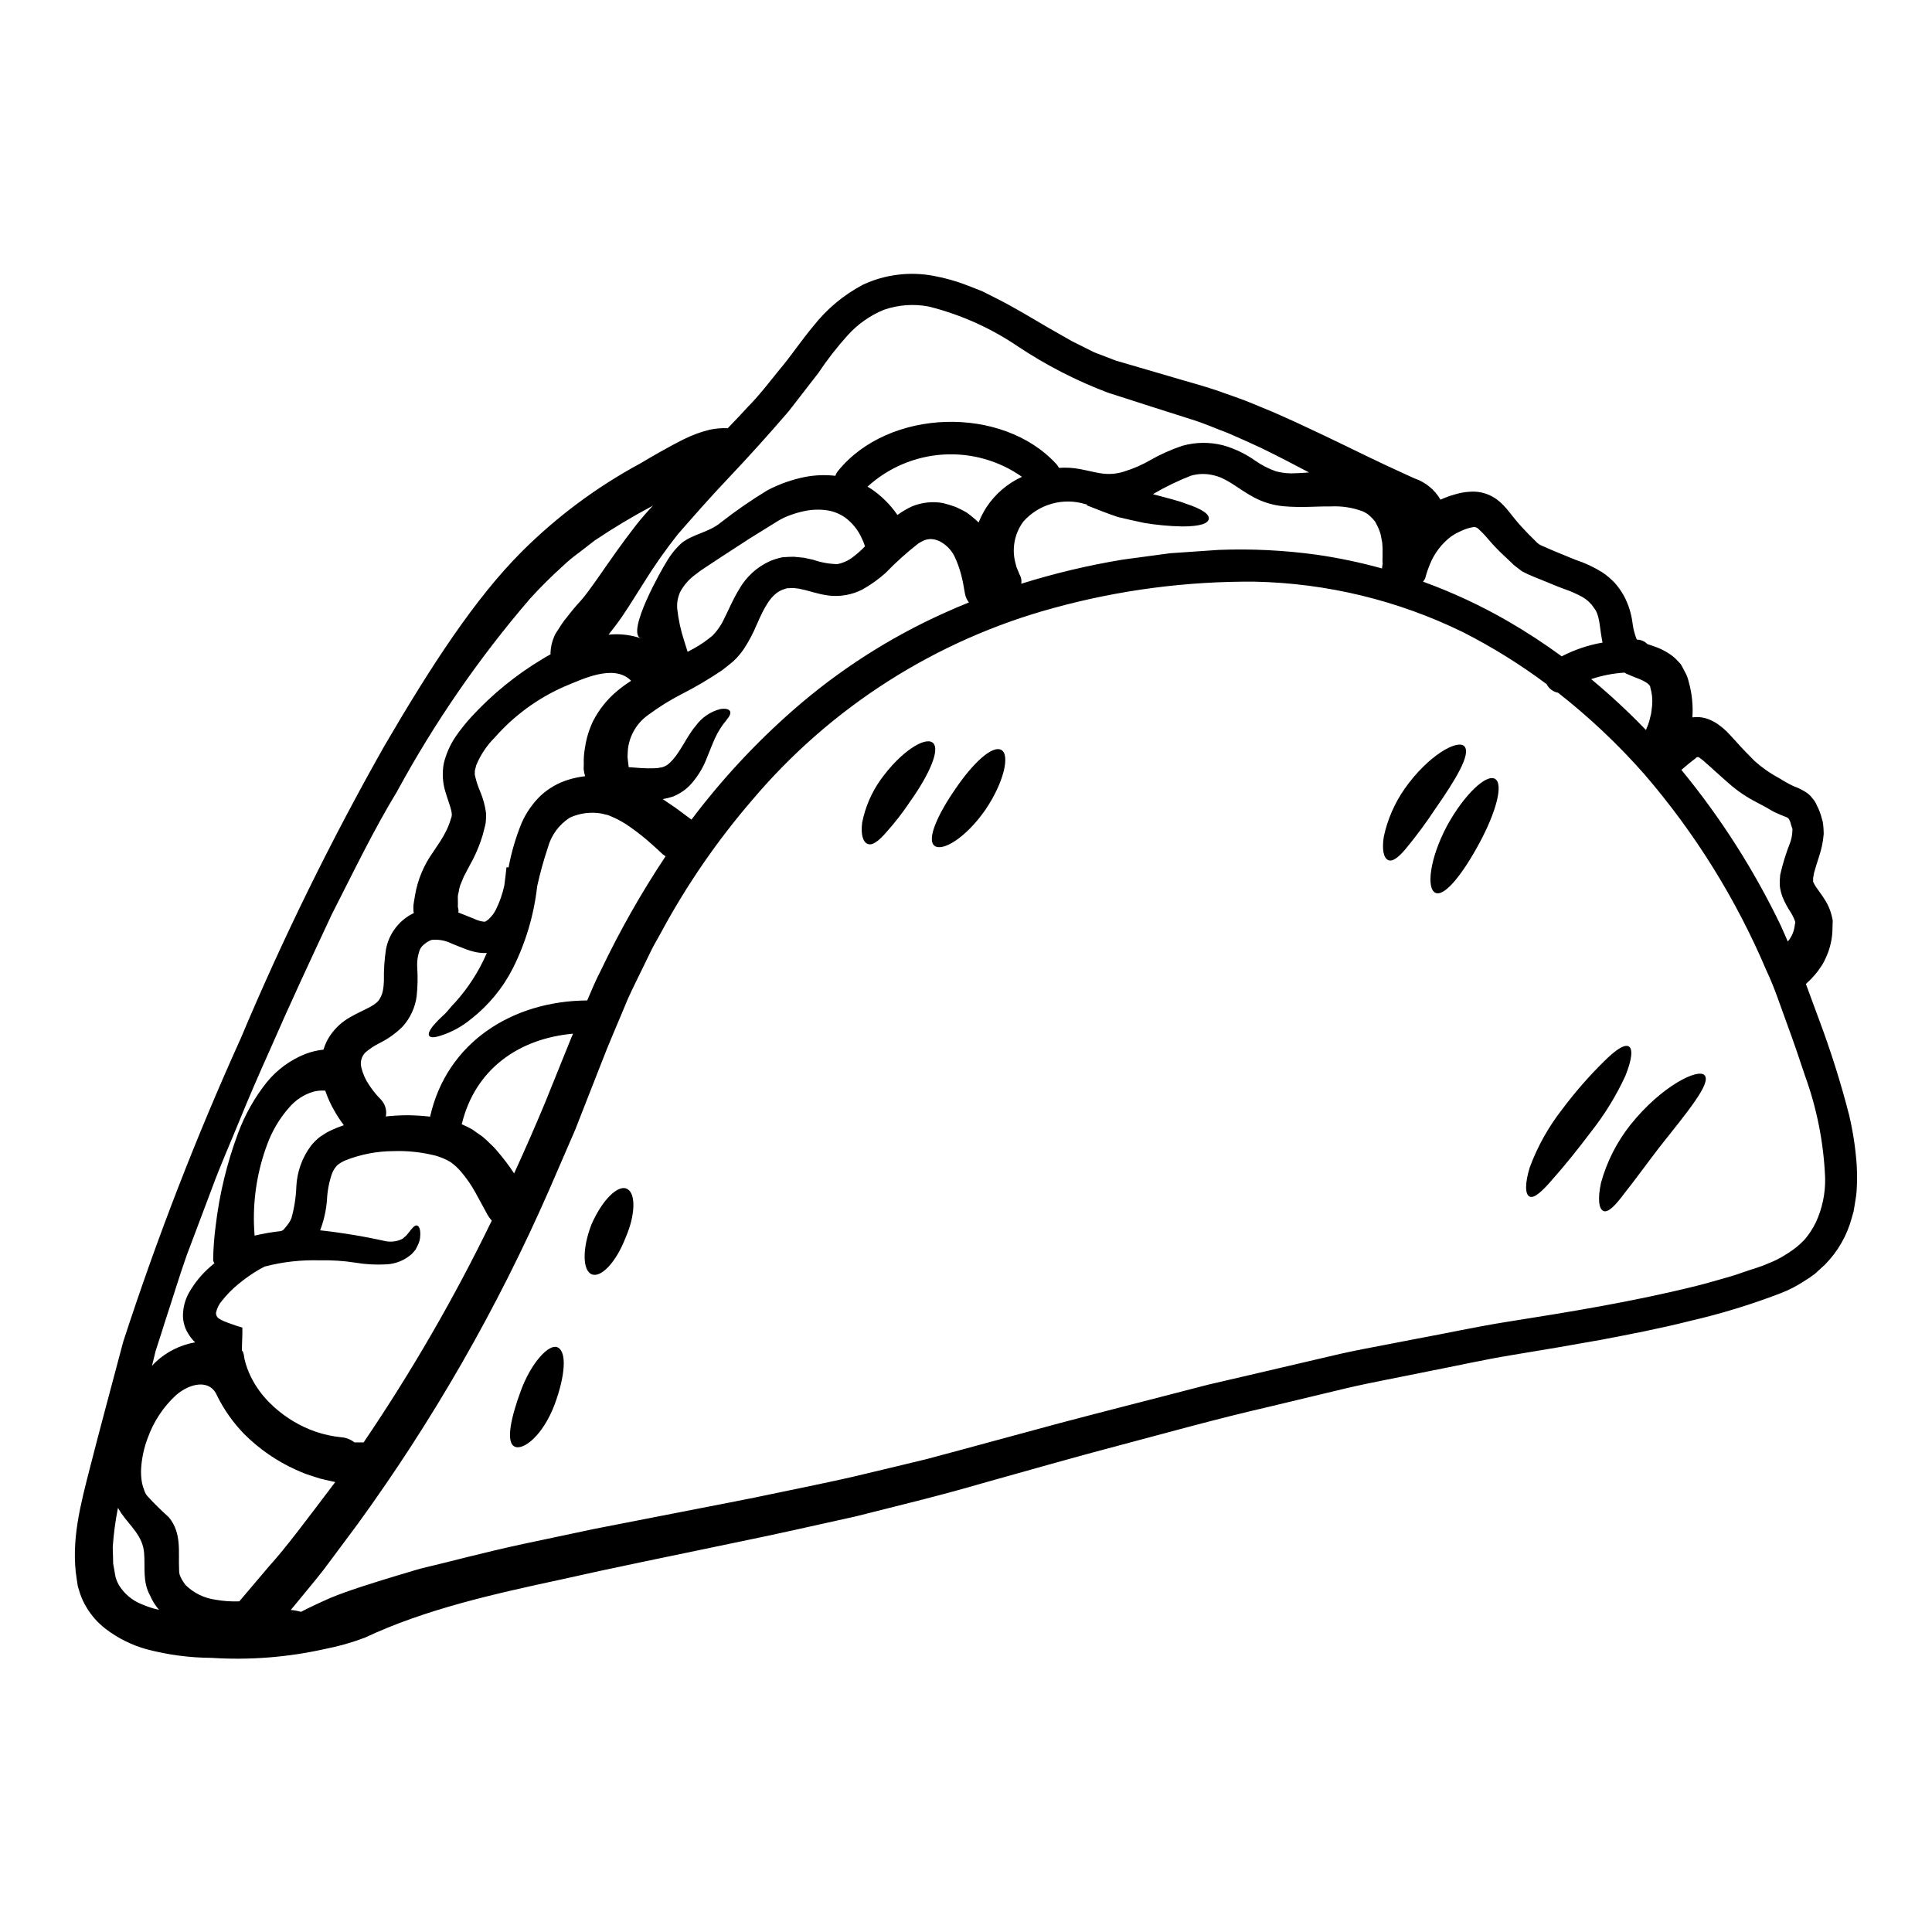 <?xml version="1.0" encoding="UTF-8"?>
<!-- Uploaded to: SVG Repo, www.svgrepo.com, Generator: SVG Repo Mixer Tools -->
<svg fill="#000000" width="800px" height="800px" version="1.1" viewBox="144 144 512 512" xmlns="http://www.w3.org/2000/svg">
 <g>
  <path d="m636.05 452.84c0.133 2.297 0.121 4.602-0.035 6.898-0.086 1.148-0.316 2.332-0.488 3.481l-0.289 1.754-0.488 1.723 0.004 0.004c-1.254 4.699-3.711 8.988-7.133 12.449l-2.672 2.445c-0.926 0.715-1.898 1.371-2.906 1.965-1.918 1.27-3.973 2.324-6.121 3.148-7.84 3.016-15.883 5.477-24.066 7.363-7.988 2.016-15.926 3.543-23.777 5.035-7.816 1.406-15.582 2.727-23.199 3.969-7.617 1.238-14.996 2.926-22.34 4.336-7.301 1.523-14.562 2.816-21.621 4.457l-20.859 5.004c-13.719 3.148-26.824 6.844-39.477 10.18-12.652 3.332-24.797 6.844-36.367 10.062-11.5 3.367-22.797 6.039-33.41 8.742-10.629 2.328-20.672 4.656-30.07 6.555-9.375 1.953-18.078 3.766-26.109 5.438-8.031 1.668-15.324 3.242-21.879 4.723-17.48 3.766-35.91 7.82-52.152 15.469l-0.004-0.008c-3.438 1.297-6.977 2.297-10.582 2.988-9.812 2.188-19.883 2.973-29.914 2.332-5.777-0.031-11.523-0.785-17.109-2.246-3.996-1.086-7.738-2.941-11.023-5.461-2.016-1.547-3.719-3.465-5.019-5.644-0.711-1.16-1.289-2.394-1.723-3.68-0.199-0.629-0.43-1.324-0.602-1.969l-0.289-1.844c-1.609-10.094 1.004-19.777 3.594-29.871 2.473-9.719 5.551-21.047 8.738-33.094 8.906-27.363 19.312-54.219 31.172-80.441 11.164-26.527 23.863-52.383 38.035-77.43 12.445-21.332 24.121-39.242 36.484-51.562 9.277-9.246 19.844-17.098 31.371-23.316 7.356-4.402 11.488-6.387 11.488-6.387 2.188-1.098 4.492-1.945 6.871-2.527 1.57-0.336 3.172-0.469 4.773-0.395 1.781-1.84 3.562-3.707 5.344-5.664 2.992-3.019 5.578-6.41 8.395-9.891 2.848-3.332 5.512-7.387 8.914-11.469l0.004-0.004c3.574-4.562 8.07-8.316 13.199-11.02 5.844-2.711 12.387-3.523 18.715-2.328 3.023 0.551 5.988 1.391 8.855 2.5 1.379 0.543 2.754 1.062 4.082 1.609 1.262 0.629 2.531 1.262 3.766 1.898 4.945 2.5 9.344 5.203 13.625 7.703 2.098 1.18 4.168 2.363 6.211 3.543 2.043 1.008 4.027 2.012 5.981 2.992 1.969 0.746 3.887 1.492 5.75 2.211 2.156 0.633 4.254 1.234 6.324 1.844 4.113 1.203 8.082 2.387 11.875 3.477 3.793 1.09 7.418 2.102 10.926 3.426 1.754 0.629 3.481 1.203 5.117 1.84 1.637 0.633 3.191 1.297 4.723 1.93 3.106 1.234 5.902 2.559 8.629 3.762 10.668 4.922 18.457 8.887 23.719 11.332s7.934 3.648 7.934 3.648l0.004-0.004c2.859 0.984 5.269 2.973 6.785 5.59 0.688-0.316 1.324-0.52 1.969-0.789 0.645-0.27 1.664-0.52 2.531-0.789v0.004c1.055-0.273 2.133-0.445 3.219-0.516 2.941-0.254 5.859 0.727 8.051 2.707 0.844 0.762 1.625 1.598 2.328 2.496 1.234 1.523 2.238 2.848 3.394 4.082 1.062 1.18 2.672 2.816 3.91 4h-0.004c0.418 0.461 0.941 0.816 1.523 1.035 0.895 0.375 1.781 0.789 2.703 1.18 1.062 0.434 2.125 0.895 3.191 1.324 0.918 0.395 1.898 0.789 2.961 1.207 2.504 0.82 4.898 1.938 7.133 3.336 1.215 0.82 2.332 1.773 3.336 2.844 0.93 1.059 1.738 2.215 2.414 3.453 1.18 2.231 1.938 4.656 2.242 7.16 0.176 1.414 0.523 2.805 1.035 4.141 0.055 0.07 0.102 0.148 0.145 0.227 1.039 0.008 2.035 0.434 2.754 1.18 0.836 0.289 1.781 0.574 2.731 0.949 0.973 0.395 1.906 0.875 2.789 1.438 1.004 0.602 1.91 1.359 2.676 2.242l0.66 0.715v0.004c0.16 0.238 0.305 0.488 0.43 0.746 0.23 0.461 0.461 0.922 0.719 1.383h0.004c0.43 0.785 0.75 1.625 0.945 2.5 0.863 3.07 1.191 6.266 0.977 9.445 1.668-0.23 3.367 0.027 4.891 0.75 0.816 0.371 1.59 0.832 2.301 1.379 0.633 0.473 1.238 0.98 1.812 1.523 0.863 0.891 1.664 1.754 2.445 2.617 1.574 1.781 3.219 3.481 5.031 5.289h-0.004c2.012 1.793 4.231 3.34 6.613 4.598 1.176 0.754 2.394 1.438 3.652 2.043l1.352 0.547c0.68 0.305 1.34 0.66 1.965 1.062 0.66 0.418 1.234 0.953 1.699 1.574 0.531 0.574 0.949 1.242 1.234 1.969 0.586 1.109 1.027 2.289 1.324 3.508l0.23 0.789c0.055 0.32 0.113 0.719 0.141 1.066 0.059 0.715 0.113 1.465 0.113 2.125h0.004c-0.16 2.055-0.578 4.082-1.238 6.035-0.516 1.668-0.977 3.019-1.289 4.199-0.172 0.629-0.145 1.035-0.293 1.523v0.004c0.031 0.312 0.031 0.633 0 0.945 0.25 0.551 0.547 1.078 0.895 1.574 0.547 0.832 1.324 1.75 2.156 3.102 0.98 1.496 1.664 3.168 2.012 4.922 0.137 0.453 0.176 0.934 0.113 1.406 0 0.375 0 0.746-0.027 1.121-0.027 0.633 0 1.207-0.086 1.844v-0.004c-0.219 2.269-0.84 4.481-1.84 6.527-0.371 0.859-0.848 1.668-1.406 2.418-0.406 0.629-0.855 1.223-1.355 1.777-0.605 0.73-1.262 1.41-1.969 2.043-0.172 0.172-0.289 0.262-0.395 0.375 1.18 3.148 2.332 6.352 3.508 9.516 3.098 8.25 5.746 16.656 7.938 25.191 1.039 4.391 1.719 8.863 2.027 13.367zm-10.84 15.121c1.719-3.695 2.562-7.734 2.469-11.809-0.375-9.227-2.168-18.34-5.316-27.023-1.496-4.543-3.148-9.371-4.859-14-1.711-4.629-3.219-9.375-5.348-13.859h-0.004c-8.039-18.977-18.988-36.582-32.457-52.184-6.922-7.852-14.555-15.051-22.801-21.508-1.305-0.242-2.422-1.082-3.019-2.269-6.977-5.219-14.395-9.828-22.164-13.777-17.211-8.422-36.047-12.988-55.203-13.383-18.027-0.141-35.984 2.211-53.363 6.996-31.172 8.488-59.027 26.258-79.867 50.949-9.246 10.742-17.309 22.453-24.039 34.93-0.789 1.496-1.695 2.934-2.445 4.43-0.746 1.496-1.465 3.019-2.184 4.488-1.438 2.988-2.934 5.902-4.254 8.852-2.473 6.012-4.977 11.613-7.246 17.57-2.297 5.863-4.527 11.555-6.691 17.074-2.387 5.496-4.695 10.824-6.926 15.988-13.684 31.23-30.691 60.902-50.727 88.492-3.422 4.574-6.41 8.629-8.996 12.074-2.644 3.394-5.004 6.125-6.812 8.367-0.719 0.863-1.324 1.609-1.898 2.297l-0.004 0.004c0.914 0.07 1.82 0.234 2.699 0.492 2.242-1.152 4.801-2.363 7.871-3.711 4.769-1.969 10.629-3.766 17.594-5.902l2.07-0.605c1.41-0.395 3.449-1.121 6.266-1.75 5.609-1.297 13.918-3.598 25.074-6.012 5.551-1.18 11.809-2.504 18.746-3.969 6.926-1.352 14.516-2.848 22.828-4.457 8.227-1.641 17.223-3.277 26.742-5.32 4.769-0.977 9.719-2.012 14.809-3.106 5.09-1.094 10.262-2.414 15.668-3.68 2.672-0.66 5.402-1.289 8.164-1.969 2.789-0.746 5.606-1.523 8.453-2.269 5.691-1.555 11.582-3.148 17.621-4.773 12.047-3.332 24.871-6.555 38.297-10.031 3.367-0.863 6.758-1.754 10.207-2.644 3.481-0.789 6.988-1.609 10.523-2.445 7.086-1.668 14.348-3.336 21.793-5.09 3.68-0.895 7.477-1.668 11.297-2.387 3.816-0.715 7.707-1.496 11.613-2.242 7.871-1.438 15.816-3.191 23.98-4.488 16.332-2.586 33.148-5.289 50.141-9.512 2.125-0.52 4.227-1.152 6.324-1.727 2.098-0.574 4.254-1.207 6.324-1.969 2.012-0.719 4.367-1.328 6.152-2.156l0.012-0.008c1.871-0.691 3.656-1.598 5.316-2.703 1.641-1.004 3.148-2.211 4.488-3.594 1.227-1.414 2.262-2.984 3.082-4.672zm-5.551-79.008c0.086-0.461 0.199-0.344 0-0.922-0.297-0.812-0.684-1.594-1.148-2.324-0.848-1.266-1.562-2.613-2.133-4.027-0.359-0.953-0.602-1.945-0.715-2.961-0.035-0.969 0.004-1.938 0.113-2.902 0.66-2.91 1.543-5.766 2.644-8.539 0.348-0.98 0.543-2.008 0.578-3.051-0.008-0.172 0.004-0.344 0.027-0.516l-0.289-0.863-0.262-0.895 0.004 0.004c-0.039-0.172-0.105-0.34-0.203-0.488-0.086-0.293-0.266-0.547-0.516-0.719-0.105-0.102-0.234-0.168-0.375-0.203l-0.66-0.262c-0.547-0.199-1.438-0.602-2.215-0.949-0.781-0.348-1.438-0.789-2.152-1.203-1.266-0.66-2.477-1.355-3.68-1.969v0.004c-1.348-0.734-2.644-1.551-3.887-2.445-0.602-0.461-1.234-0.922-1.777-1.383-0.543-0.461-1.035-0.891-1.527-1.324-1.004-0.891-1.969-1.723-2.848-2.531-0.879-0.809-1.695-1.551-2.531-2.269v0.004c-0.566-0.555-1.184-1.055-1.836-1.496-0.305-0.176-0.695-0.09-0.891 0.203-0.215 0.199-0.449 0.383-0.691 0.543-0.43 0.348-0.863 0.66-1.207 0.949-0.832 0.691-1.465 1.234-1.898 1.609 10.441 12.695 19.312 26.605 26.422 41.43 0.605 1.355 1.18 2.703 1.781 4.055 1.086-1.285 1.742-2.879 1.871-4.559zm-37.82-58.074c0.129-1.578-0.039-3.168-0.488-4.688 0.086-0.547-0.922-1.574-3.938-2.644-0.66-0.262-1.574-0.633-2.473-1.035-0.113-0.055-0.289-0.172-0.43-0.262-3.004 0.188-5.973 0.77-8.828 1.727 5.09 4.223 9.938 8.727 14.52 13.488 0.172-0.574 0.602-1.324 0.891-2.445 0.145-0.547 0.293-1.18 0.461-1.871 0.094-0.688 0.207-1.469 0.285-2.269zm-13.137-16.59c-0.027-0.172-0.086-0.348-0.113-0.488-0.789-4.199-0.602-6.785-2.242-8.797h-0.004c-0.762-1.156-1.785-2.109-2.988-2.793-1.52-0.832-3.109-1.535-4.746-2.098-1.871-0.66-3.938-1.574-5.551-2.215-0.863-0.344-1.691-0.688-2.559-1.035-1.078-0.426-2.129-0.918-3.148-1.465l-1.551-1.18-0.719-0.574-0.488-0.488c-0.688-0.633-1.352-1.297-2.012-1.898-1.379-1.277-2.684-2.633-3.914-4.055-0.922-1.117-1.918-2.172-2.992-3.148-0.379-0.328-0.887-0.457-1.375-0.344-0.984 0.172-1.941 0.473-2.848 0.887-0.547 0.289-1.18 0.52-1.641 0.789-0.395 0.227-0.789 0.488-1.203 0.746-2.547 1.926-4.516 4.512-5.695 7.481-0.484 1.168-0.887 2.371-1.211 3.594-0.137 0.344-0.332 0.664-0.574 0.945 7.789 2.824 15.312 6.328 22.488 10.469 4.914 2.848 9.676 5.957 14.258 9.316 3.402-1.766 7.059-2.996 10.836-3.648zm-58.309-23.145h-0.004c0.051-1.102 0.023-2.207-0.082-3.309-0.117-0.66-0.262-1.41-0.434-2.242-0.215-0.785-0.516-1.547-0.891-2.269-0.168-0.375-0.371-0.746-0.574-1.121-0.254-0.316-0.543-0.633-0.832-0.949-0.355-0.355-0.73-0.691-1.121-1.008-0.402-0.273-0.828-0.516-1.27-0.719-2.723-1.02-5.629-1.469-8.535-1.32-3.625-0.059-7.68 0.395-12.621-0.059h-0.004c-2.672-0.266-5.269-1.047-7.648-2.301-2.332-1.234-4.281-2.676-6.066-3.793h0.004c-0.832-0.523-1.699-0.996-2.59-1.41-0.852-0.359-1.738-0.629-2.644-0.805-1.824-0.371-3.707-0.293-5.492 0.23-3.477 1.359-6.84 2.992-10.059 4.887 3.543 0.98 6.496 1.641 8.684 2.504 4.656 1.523 6.324 2.906 6.121 4.082-0.203 1.176-2.184 1.969-7.129 1.969l-0.004-0.004c-3.324-0.066-6.637-0.375-9.918-0.922-2.098-0.43-4.43-0.949-7.019-1.574-2.527-0.832-5.289-1.926-8.266-3.106l0.086-0.227h0.004c-0.133-0.008-0.266-0.027-0.395-0.059-2.894-0.902-5.988-0.949-8.91-0.141-2.922 0.812-5.547 2.449-7.562 4.715-2.227 2.977-3.055 6.769-2.269 10.406 0.172 0.633 0.316 1.207 0.43 1.695 0.199 0.488 0.375 0.895 0.52 1.234 0.105 0.344 0.25 0.672 0.426 0.98 0.293 0.59 0.414 1.246 0.348 1.898 0 0.113-0.027 0.199-0.027 0.289 8.789-2.754 17.762-4.887 26.852-6.387 4.168-0.574 8.367-1.121 12.594-1.695l12.812-0.883c8.75-0.34 17.516 0.094 26.191 1.297 5.789 0.848 11.523 2.059 17.164 3.621 0.004-0.418 0.062-0.836 0.172-1.238-0.062-0.359-0.082-0.727-0.059-1.094 0 0 0-0.402 0.027-1.176zm-22.902-21.734c1.121-0.031 2.269-0.117 3.422-0.203-3.852-2.039-8.082-4.254-12.766-6.527-2.754-1.289-5.664-2.586-8.715-3.91-3.148-1.148-6.18-2.559-9.688-3.625-6.957-2.211-14.379-4.57-22.141-7.086v0.004c-8.332-3.156-16.289-7.238-23.715-12.164-7.223-4.926-15.258-8.531-23.734-10.656-3.984-0.77-8.102-0.473-11.934 0.863-3.684 1.512-6.977 3.844-9.629 6.812-2.809 3.113-5.387 6.43-7.707 9.918-2.707 3.481-5.352 6.891-7.934 10.234-5.465 6.352-10.812 12.246-15.816 17.535-5.086 5.348-9.445 10.352-13.48 14.957-3.363 4.25-6.477 8.695-9.316 13.312-2.672 4.168-4.801 7.789-7.301 11.039-0.52 0.688-1.035 1.352-1.527 1.969-0.066 0.113-0.145 0.219-0.23 0.316 2.621-0.273 5.266-0.027 7.789 0.715 0.27 0.082 0.531 0.18 0.789 0.293-4.086-1.469 5.633-18.547 6.754-20.27v-0.004c1.094-1.918 2.492-3.644 4.141-5.117 3.191-2.391 7.086-2.731 10.207-5.293 3.965-3.109 8.113-5.981 12.422-8.594 3.156-1.66 6.535-2.852 10.031-3.543 2.625-0.496 5.312-0.594 7.969-0.289 0.152-0.473 0.395-0.914 0.715-1.293 13.383-16.562 43.5-17.48 57.859-1.812 0.27 0.305 0.5 0.645 0.688 1.004 1.867-0.137 3.742-0.031 5.582 0.32 2.586 0.488 4.629 1.09 6.438 1.234h0.004c1.875 0.172 3.769-0.066 5.547-0.691 2.266-0.707 4.441-1.664 6.496-2.848 2.75-1.578 5.652-2.875 8.66-3.879 3.519-0.984 7.238-1.023 10.781-0.113 3.047 0.859 5.926 2.242 8.508 4.078 1.699 1.188 3.555 2.137 5.512 2.82 1.734 0.457 3.531 0.625 5.32 0.492zm-82.059 8.996c2.32-3.508 5.578-6.297 9.402-8.047-6.102-4.289-13.484-6.371-20.926-5.894-7.441 0.477-14.5 3.477-20.008 8.508 0.32 0.199 0.633 0.395 0.922 0.547 2.754 1.859 5.133 4.219 7.012 6.957 1.223-0.902 2.531-1.672 3.914-2.301 2.578-1.047 5.398-1.348 8.137-0.863 1.148 0.289 2.281 0.633 3.391 1.035 1.008 0.461 1.969 0.949 2.848 1.441 1.133 0.816 2.211 1.707 3.219 2.672 0.57-1.414 1.27-2.769 2.09-4.055zm-4.652 25.242c-0.551-0.68-0.918-1.496-1.062-2.359 0 0-0.086-0.43-0.23-1.289v-0.004c-0.188-1.219-0.438-2.43-0.75-3.625-0.449-1.73-1.062-3.418-1.836-5.031-0.863-1.68-2.231-3.047-3.914-3.906-0.793-0.398-1.672-0.598-2.559-0.578-0.48 0.035-0.953 0.133-1.41 0.289-0.59 0.258-1.156 0.562-1.695 0.918-3.051 2.383-5.934 4.981-8.625 7.766-1.898 1.699-3.981 3.184-6.211 4.426-2.731 1.379-5.812 1.93-8.855 1.574-2.961-0.375-5.203-1.297-7.215-1.664v-0.004c-0.477-0.137-0.969-0.223-1.469-0.258-0.434-0.078-0.879-0.098-1.32-0.059-0.461 0.027-0.891 0.027-1.121 0.059l-1.117 0.375c-3.078 1.18-4.887 4.769-6.785 9.113l-0.004-0.004c-0.961 2.34-2.148 4.582-3.539 6.691-0.801 1.164-1.723 2.234-2.758 3.191-0.977 0.836-1.926 1.551-2.906 2.328h0.004c-3.523 2.383-7.191 4.543-10.984 6.469-2.934 1.512-5.742 3.262-8.395 5.231-3.207 2.16-5.277 5.644-5.637 9.492-0.027 0.66-0.055 1.262-0.086 1.754 0.031 0.543 0.113 1.035 0.145 1.379 0.086 0.746 0.141 1.148 0.141 1.148v0.23c2.102 0.172 4.254 0.344 5.836 0.316 0.66 0 1.121-0.027 1.723-0.055 0.492-0.117 1.066-0.145 1.441-0.262l0.004 0.004c0.742-0.238 1.418-0.652 1.969-1.211 2.676-2.5 4.43-6.988 6.785-9.691v0.004c1.582-2.223 3.898-3.816 6.539-4.496 1.637-0.262 2.414 0.113 2.613 0.66s-0.168 1.297-1.004 2.297v0.004c-1.238 1.469-2.262 3.106-3.051 4.859-0.574 1.234-1.148 2.785-1.969 4.769-0.961 2.625-2.391 5.051-4.227 7.16-1.352 1.527-3.047 2.707-4.945 3.453-0.875 0.285-1.77 0.508-2.676 0.66 1.355 0.891 2.473 1.695 3.481 2.363 2.672 1.969 4.055 3.019 4.141 3.074 7.973-10.578 17.008-20.309 26.969-29.039 11.926-10.453 25.336-19.09 39.789-25.617 2.231-1.016 4.504-1.984 6.777-2.906zm-27.551-14.863c-0.219-0.723-0.496-1.422-0.836-2.098-0.977-2.219-2.523-4.144-4.481-5.578-1.359-0.926-2.898-1.555-4.516-1.84-2.062-0.324-4.168-0.266-6.211 0.172-1.184 0.242-2.348 0.566-3.481 0.977-1.234 0.418-2.422 0.969-3.543 1.641-2.418 1.523-4.949 3.074-7.508 4.656-2.672 1.723-5.258 3.422-7.789 5.062-1.234 0.832-2.445 1.637-3.652 2.414-1.062 0.672-2.09 1.398-3.074 2.184-1.605 1.195-2.93 2.727-3.883 4.488-0.629 1.375-0.902 2.887-0.789 4.394 0.309 2.875 0.914 5.707 1.812 8.457 0.461 1.496 0.777 2.504 0.949 3.019 0.574-0.316 1.152-0.602 1.727-0.922 1.711-0.957 3.328-2.074 4.832-3.336 1.367-1.375 2.465-2.996 3.246-4.773 1.094-2.125 2.129-4.723 3.824-7.504 1.891-3.356 4.812-6.008 8.336-7.559 1.008-0.406 2.047-0.723 3.106-0.949 1.18-0.086 2.043-0.145 3.047-0.145l2.703 0.262 2.387 0.516v-0.004c2.074 0.727 4.246 1.125 6.441 1.18 1.586-0.297 3.074-0.988 4.328-2.008 1.078-0.82 2.09-1.727 3.023-2.707zm-52.84 82.141c-0.262-0.172-0.488-0.316-0.746-0.516 0 0-1.523-1.496-4.328-3.914l-0.004 0.004c-1.66-1.41-3.398-2.727-5.203-3.938-1.039-0.684-2.125-1.289-3.25-1.812-0.574-0.227-1.18-0.543-1.727-0.746-0.543-0.113-1.09-0.227-1.664-0.395v-0.004c-2.852-0.512-5.793-0.141-8.43 1.062-2.883 1.84-4.977 4.691-5.863 7.996-1.113 3.34-2.055 6.738-2.812 10.18-0.84 7.535-3.004 14.863-6.387 21.648-2.664 5.277-6.465 9.902-11.125 13.543-2.379 1.988-5.125 3.492-8.082 4.426-1.84 0.602-2.754 0.516-3.047 0-0.293-0.516 0.086-1.438 1.266-2.848l0.004 0.004c0.738-0.867 1.535-1.684 2.383-2.445 1.062-0.863 1.969-2.269 3.332-3.625h0.004c3.344-3.727 6.082-7.957 8.105-12.535 0.059-0.156 0.125-0.309 0.203-0.457h-0.113c-1.035 0.039-2.07-0.055-3.078-0.289-0.781-0.184-1.547-0.414-2.301-0.691-1.41-0.516-2.644-1.062-3.766-1.496-1.645-0.828-3.484-1.176-5.316-1.004-0.266 0.066-0.516 0.176-0.75 0.316-0.379 0.188-0.734 0.418-1.062 0.688-0.551 0.387-1.004 0.898-1.32 1.496-0.617 1.602-0.863 3.324-0.723 5.035 0.152 2.481 0.094 4.969-0.172 7.441-0.406 2.977-1.699 5.762-3.707 7.996-1.762 1.754-3.789 3.215-6.012 4.328-1.348 0.668-2.609 1.488-3.766 2.445-1.121 1.059-1.562 2.652-1.152 4.141 0.391 1.637 1.086 3.188 2.043 4.57 0.676 1.027 1.426 2.008 2.242 2.93 0.574 0.633 0.895 0.949 0.895 0.949 1.129 1.188 1.613 2.852 1.293 4.461 1.93-0.203 3.867-0.309 5.805-0.32 1.98 0.023 3.957 0.148 5.926 0.375 4.43-19.723 21.848-30.676 41.633-30.793 1.148-2.644 2.242-5.348 3.621-7.961h-0.004c4.996-10.477 10.727-20.582 17.156-30.246zm-3.363-92.922c-0.078 0.02-0.148 0.062-0.203 0.117-5.227 2.769-10.301 5.812-15.211 9.109-1.352 1.035-2.731 2.129-4.168 3.223v0.004c-1.523 1.098-2.969 2.297-4.328 3.594-3.062 2.75-5.981 5.656-8.742 8.707-13.508 15.727-25.305 32.844-35.188 51.062-6.098 10.004-11.473 21.16-17.277 32.547-5.438 11.613-11.039 23.617-16.477 36.082-2.789 6.211-5.465 12.363-7.961 18.5-2.504 6.137-5.137 12.062-7.348 18.094-2.269 5.981-4.488 11.871-6.641 17.621-2.043 5.809-3.766 11.559-5.609 17.137-0.891 2.785-1.75 5.578-2.644 8.266-0.316 1.324-0.633 2.586-0.949 3.91 0.316-0.348 0.633-0.719 0.977-1.035 2.906-2.715 6.539-4.523 10.457-5.207-0.879-0.848-1.617-1.828-2.184-2.906-0.809-1.555-1.16-3.309-1.008-5.059 0.137-1.793 0.656-3.539 1.523-5.117 1.488-2.641 3.426-5.004 5.723-6.984 0.316-0.316 0.688-0.574 1.062-0.891-0.203-0.258-0.32-0.566-0.344-0.895 0.047-3.008 0.27-6.012 0.664-8.996 0.992-8.414 2.992-16.676 5.949-24.613 1.805-4.856 4.363-9.398 7.59-13.453 2.695-3.312 6.188-5.883 10.152-7.477 1.57-0.605 3.211-1 4.883-1.18 0.383-1.273 0.945-2.484 1.668-3.594 1.41-2.121 3.316-3.867 5.551-5.09 2.012-1.148 3.82-1.898 5.203-2.672 0.594-0.312 1.156-0.691 1.668-1.125 0.398-0.344 0.719-0.762 0.949-1.234 0.328-0.574 0.562-1.195 0.688-1.844 0.176-0.887 0.27-1.793 0.289-2.699-0.051-2.789 0.133-5.578 0.547-8.34 0.762-4.039 3.336-7.504 6.988-9.398l0.395-0.199-0.004-0.004c-0.043-0.172-0.074-0.348-0.094-0.527 0 0-0.027-0.348-0.027-1.035s0.227-1.812 0.461-3.246c0.699-4.043 2.301-7.875 4.684-11.215 0.605-0.922 1.238-1.898 1.93-2.906v0.004c0.617-0.941 1.172-1.922 1.668-2.934 0.508-1.031 0.922-2.109 1.234-3.219 0.316-0.746 0.086-0.633 0.227-0.895h0.004c-0.02-0.445-0.086-0.891-0.199-1.32-0.227-1.062-0.895-2.731-1.469-4.684-0.801-2.512-0.957-5.18-0.457-7.762 0.605-2.449 1.629-4.773 3.019-6.875 1.332-1.938 2.801-3.781 4.394-5.508 5.477-5.926 11.77-11.039 18.688-15.184 0.719-0.457 1.438-0.863 2.184-1.262 0-0.113-0.027-0.262-0.027-0.375 0.055-1.492 0.387-2.961 0.977-4.328 0.035-0.09 0.074-0.176 0.121-0.258l0.027-0.086c0.086-0.145 0.141-0.289 0.262-0.461l0.027-0.086h-0.004c0.055-0.062 0.102-0.129 0.141-0.199 0.203-0.32 0.492-0.789 0.895-1.383 0.199-0.316 0.43-0.66 0.688-1.062h0.004c0.344-0.512 0.719-1 1.121-1.469 0.836-1.09 1.898-2.414 2.789-3.422 3.68-3.766 8.023-11.301 15.438-20.859 1.426-1.844 3-3.621 4.656-5.406zm-5.781 46.426c-0.027-0.059-0.086-0.086-0.113-0.145-4.57-4.402-12.879-0.262-17.652 1.695h-0.004c-7.031 3.106-13.301 7.707-18.371 13.484-2.133 2.125-3.816 4.66-4.945 7.449-0.059 0.547-0.395 1.262-0.316 1.637l-0.031 0.66 0.172 0.789h0.004c0.328 1.34 0.77 2.648 1.324 3.91 0.738 1.777 1.242 3.644 1.492 5.551 0.035 0.605 0.027 1.211-0.027 1.812-0.012 0.543-0.09 1.082-0.23 1.609-0.199 0.789-0.43 1.637-0.629 2.414v-0.004c-0.848 2.828-2.016 5.551-3.481 8.109-0.547 1.008-1.035 1.969-1.523 2.906-0.395 0.863-0.633 1.609-0.949 2.301-0.211 0.617-0.355 1.254-0.434 1.898-0.16 0.508-0.227 1.043-0.199 1.574 0.027 0.98 0.027 1.727 0 2.215 0.039 0.281 0.098 0.562 0.172 0.836 0.027 0.23 0.008 0.465-0.059 0.688 1.637 0.602 3.047 1.234 4.328 1.723l0.004 0.004c0.793 0.387 1.648 0.629 2.527 0.719 0.375 0.172 2.152-1.234 3.102-3.191 1.012-2.035 1.766-4.191 2.246-6.414 0.199-1.551 0.395-3.148 0.574-4.828l0.547 0.059c0.746-4.027 1.902-7.969 3.453-11.762 1.188-2.719 2.898-5.18 5.027-7.246 2.109-1.961 4.637-3.414 7.391-4.254 1.441-0.445 2.926-0.754 4.426-0.922-0.191-0.598-0.324-1.211-0.395-1.836 0 0 0-0.461 0.027-1.41h0.004c-0.051-1.434 0.055-2.871 0.316-4.281 0.352-2.457 1.078-4.848 2.152-7.086 1.559-3.043 3.707-5.738 6.328-7.934 1.188-0.992 2.438-1.902 3.742-2.731zm-15.898 94.715 0.516-1.207c-14.402 1.297-25.977 9.402-29.496 24.008 0.949 0.387 1.867 0.836 2.754 1.348 0.922 0.633 1.812 1.262 2.672 1.871 0.742 0.598 1.445 1.238 2.106 1.926 0.637 0.566 1.23 1.184 1.777 1.84 1.66 1.91 3.188 3.926 4.574 6.039 2.754-6.039 5.512-12.277 8.223-18.805 2.246-5.547 4.516-11.211 6.875-17.02zm-21.02 48.332v-0.004c-0.422-0.469-0.797-0.98-1.121-1.523 0 0-0.289-0.52-0.836-1.551s-1.324-2.445-2.363-4.328h0.004c-1.102-2.012-2.41-3.898-3.91-5.637-0.797-0.93-1.707-1.758-2.703-2.473-1.207-0.719-2.5-1.281-3.848-1.668-3.699-0.949-7.512-1.367-11.328-1.234-4.363 0.023-8.684 0.863-12.738 2.469-0.77 0.328-1.484 0.762-2.129 1.297-0.578 0.617-1.039 1.34-1.352 2.129-0.789 2.269-1.246 4.641-1.352 7.043-0.211 2.758-0.82 5.469-1.812 8.051 5.867 0.641 11.695 1.609 17.453 2.902 1.289 0.211 2.609 0.074 3.828-0.395 0.199-0.121 0.41-0.227 0.629-0.316 0.172-0.172 0.395-0.32 0.52-0.461v0.004c0.348-0.285 0.66-0.613 0.922-0.98 1.035-1.324 1.664-2.152 2.297-2.039 0.516 0.086 1.094 1.004 0.836 3.277-0.09 0.688-0.297 1.352-0.609 1.969-0.168 0.375-0.395 0.789-0.602 1.18-0.289 0.375-0.633 0.746-1.008 1.148-1.863 1.652-4.238 2.617-6.727 2.734-2.762 0.156-5.535 0-8.266-0.461-3.07-0.48-6.176-0.68-9.285-0.602-4.906-0.16-9.809 0.383-14.562 1.609-0.055 0-0.105 0.02-0.145 0.059-0.488 0.227-1.004 0.516-1.496 0.789v-0.004c-1.965 1.156-3.832 2.473-5.578 3.938-1.547 1.273-2.953 2.707-4.195 4.281-0.809 0.914-1.363 2.027-1.609 3.223-0.031 0.535 0.191 1.059 0.602 1.406 0.227 0.164 0.469 0.312 0.719 0.434 0.207 0.094 0.41 0.199 0.605 0.316 0.605 0.262 0.895 0.348 1.324 0.52 1.574 0.602 2.731 0.949 3.422 1.148h-0.004c0.117 0.012 0.23 0.062 0.316 0.141 0.055 1.871-0.113 3.824-0.113 5.695v0.383l0.199 0.172 0.141 0.32 0.172 0.66 0.199 1.234 0.008 0.004c0.379 1.559 0.93 3.07 1.641 4.508 1.273 2.586 2.977 4.938 5.027 6.961 3.016 3 6.59 5.379 10.523 7 2.109 0.863 4.309 1.48 6.559 1.84 1.379 0.199 1.969 0.262 1.969 0.262l-0.004-0.004c0.828 0.059 1.633 0.297 2.363 0.691 0.367 0.18 0.715 0.402 1.035 0.66h2.414c12.723-18.75 24.078-38.395 33.969-58.781zm-39.215-25.277c-0.055-0.07-0.102-0.148-0.145-0.227-0.887-1.18-1.695-2.418-2.41-3.707-0.965-1.664-1.754-3.418-2.363-5.234-1.035-0.074-2.07 0.012-3.078 0.258-2.578 0.754-4.871 2.262-6.586 4.328-2.484 2.84-4.422 6.117-5.719 9.66-2.512 6.734-3.703 13.891-3.512 21.078 0.031 1.117 0.117 2.152 0.172 3.102h0.004c2.297-0.555 4.633-0.957 6.984-1.203 0.09-0.051 0.188-0.094 0.289-0.121 0.078-0.074 0.18-0.121 0.285-0.141 0.117-0.164 0.25-0.32 0.395-0.461 0.398-0.449 0.773-0.918 1.121-1.41 0.273-0.414 0.504-0.859 0.691-1.32 0.758-2.719 1.191-5.516 1.293-8.336 0.184-3.934 1.547-7.719 3.91-10.867 0.695-0.863 1.488-1.645 2.359-2.332 0.836-0.52 1.695-1.121 2.473-1.496 1.246-0.605 2.527-1.129 3.836-1.57zm-2.269 94.562c-0.086-0.027-0.746-0.172-2.301-0.516-1.102-0.223-2.188-0.523-3.25-0.891-0.691-0.227-1.438-0.461-2.242-0.746-0.809-0.289-1.668-0.688-2.617-1.09v-0.004c-5.09-2.301-9.727-5.504-13.688-9.445-2.906-2.981-5.328-6.398-7.184-10.125-1.926-4.684-7.359-3.305-10.895-0.227h-0.004c-3.383 3.117-5.957 7.008-7.504 11.344-0.977 2.559-1.566 5.246-1.754 7.977-0.086 1.328-0.008 2.66 0.23 3.969l0.23 0.891c0.039 0.215 0.117 0.418 0.23 0.605l0.113 0.395v-0.004c0.16 0.531 0.414 1.027 0.746 1.465 1.828 2.008 3.758 3.918 5.781 5.723 3.508 4.254 2.477 9.145 2.731 14-0.027 0.688 0.129 1.367 0.461 1.969 0.355 0.742 0.797 1.438 1.32 2.07 2.113 2.051 4.82 3.379 7.734 3.797 2.039 0.371 4.113 0.527 6.184 0.461h0.254c1.234-1.465 3.883-4.57 7.871-9.285 4.469-4.906 10.191-12.613 17.551-22.332zm-46.691 33.871c-0.371-0.43-0.715-0.883-1.035-1.352-0.504-0.746-0.938-1.535-1.297-2.359-2.125-3.793-1.289-7.508-1.637-11.473-0.395-4.43-3.594-6.926-6.012-10.379-0.316-0.488-0.633-0.977-0.922-1.465h0.004c-0.676 3.434-1.137 6.91-1.379 10.406 0.027 0.977 0.055 1.969 0.086 2.906l0.027 1.438 0.227 1.262c0.172 0.836 0.262 1.754 0.461 2.504v-0.004c0.199 0.652 0.461 1.277 0.789 1.871 1.406 2.34 3.543 4.148 6.082 5.148 1.484 0.637 3.027 1.137 4.606 1.496z"/>
  <path d="m595.77 429c1.75 2.152-4.773 9.887-12.074 19.117-3.594 4.688-6.691 8.996-9.086 11.961-2.418 3.277-4.402 5.375-5.664 4.856s-1.574-3.273-0.66-7.477h-0.004c1.539-5.574 4.176-10.785 7.762-15.324 8.34-10.461 18.172-15.176 19.727-13.133z"/>
  <path d="m575.65 421.32c1.148 0.66 0.789 3.625-0.922 7.82-2.402 5.199-5.402 10.102-8.941 14.605-3.91 5.203-7.562 9.66-10.266 12.68-2.785 3.277-5.004 5.316-6.207 4.656-1.152-0.602-1.238-3.477 0.113-7.789 2.062-5.527 4.961-10.703 8.598-15.352 3.356-4.488 7.047-8.719 11.039-12.648 3.019-2.992 5.402-4.66 6.586-3.973z"/>
  <path d="m540.2 350.41c2.332 1.41 0.199 8.996-4.195 17.105-4.199 7.82-9.145 14.262-11.617 13.082-2.363-1.094-1.609-8.855 3.051-17.684 4.625-8.461 10.492-13.867 12.762-12.504z"/>
  <path d="m532.06 341.77c1.898 1.969-2.363 8.969-7.793 16.734-2.227 3.379-4.629 6.641-7.188 9.773-2.07 2.59-3.883 4.199-5.144 3.68-1.262-0.52-1.754-2.754-1.207-6.266 0.984-4.562 2.871-8.883 5.551-12.707 6.207-8.824 14.004-13.113 15.781-11.215z"/>
  <path d="m409.38 342.75c2.297 1.289 0.719 8.539-4.254 15.871-5.262 7.535-11.414 11.129-13.484 9.516-2.156-1.695 0.977-8.48 5.512-15.008 4.637-6.871 9.84-11.734 12.227-10.379z"/>
  <path d="m391.18 340.82c2.129 1.727-1.035 8.598-5.863 15.414h-0.004c-1.953 2.941-4.113 5.734-6.469 8.363-1.926 2.215-3.648 3.594-4.918 3.047-1.266-0.547-1.84-2.527-1.438-5.664 0.801-4.055 2.445-7.894 4.832-11.27 5.434-7.621 11.82-11.527 13.859-9.891z"/>
  <path d="m310.19 459.07c2.387 1.234 2.184 7.047-0.434 12.988-2.414 6.297-6.406 10.629-8.91 9.66s-2.559-6.871-0.113-13.199c2.816-6.484 7.07-10.711 9.457-9.449z"/>
  <path d="m291.87 501.11c2.387 1.289 1.898 7.531-0.863 15.035-3.148 8.336-8.367 12.336-10.629 11.215-2.5-1.234-0.789-8.168 1.609-14.691 2.684-7.391 7.527-12.824 9.883-11.559z"/>
  <path d="m208.29 495.93c0-0.031-0.027-0.031-0.055-0.031l-0.004-0.141c0.004 0.062 0.023 0.121 0.059 0.172z"/>
 </g>
</svg>